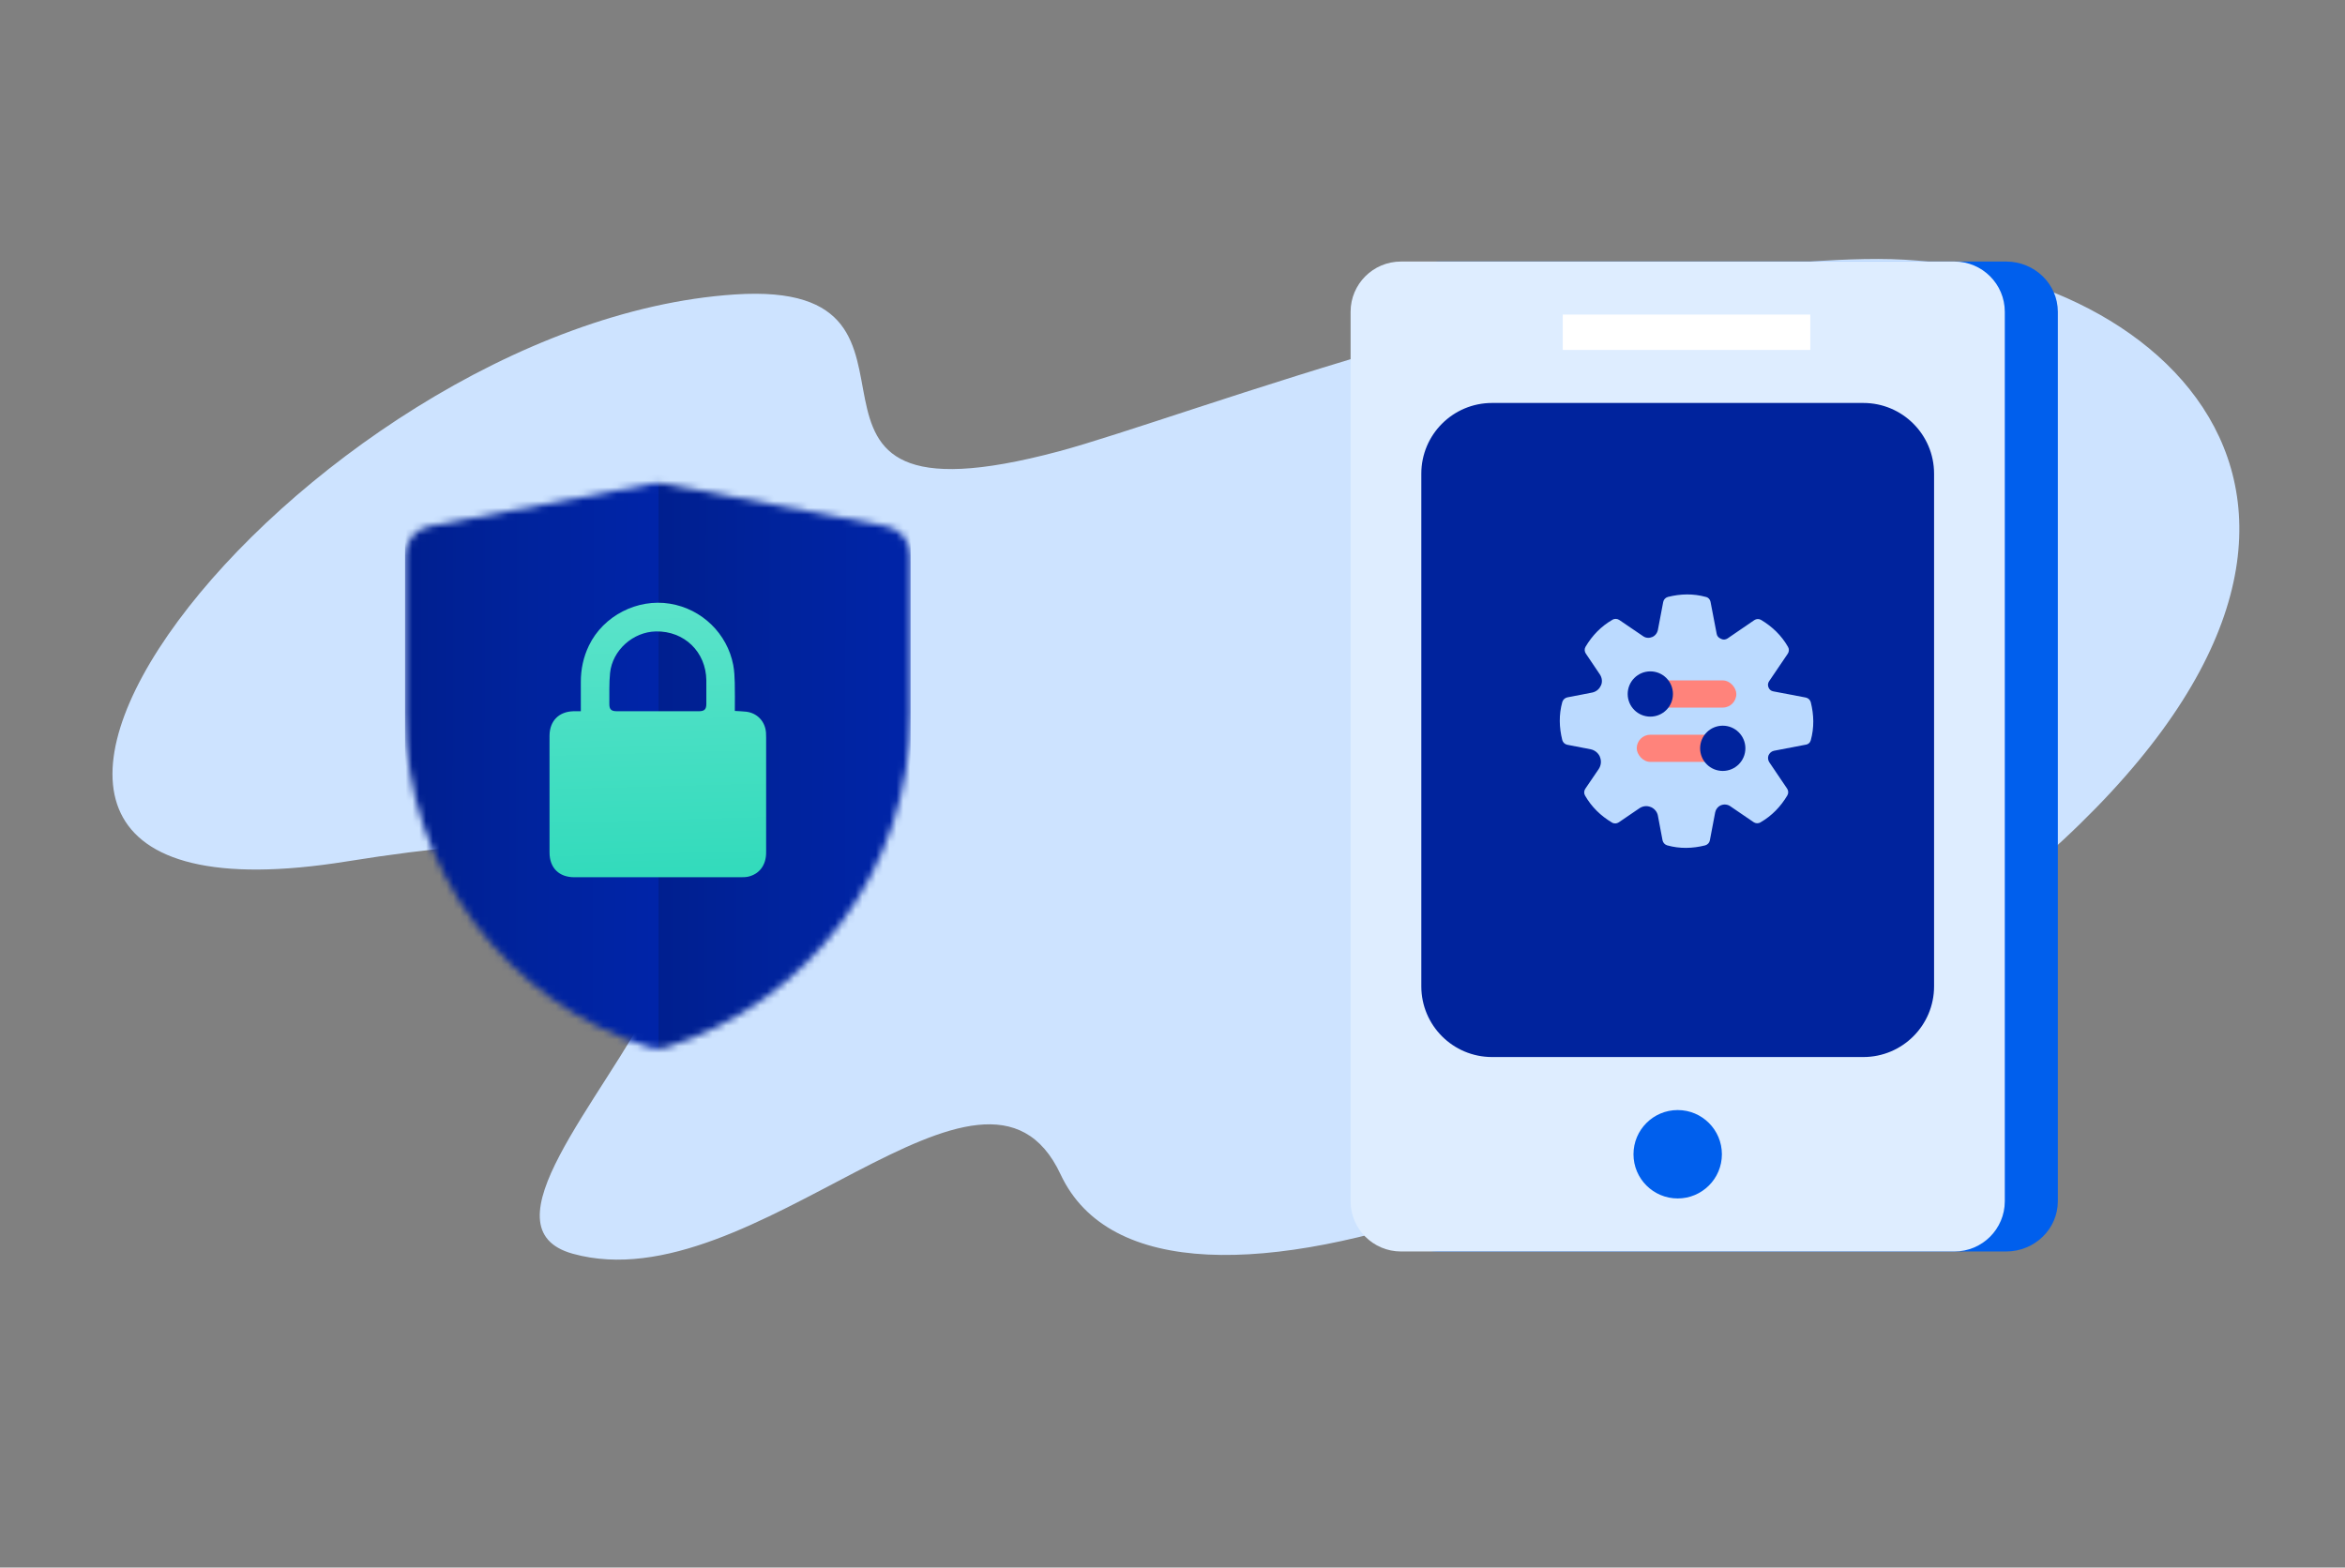 <svg width="344" height="230" viewBox="0 0 344 230" fill="none" xmlns="http://www.w3.org/2000/svg">
<rect x="0" y="0" width="344" height="230" fill="#808080" stroke="none"/>
<mask id="mask0_1840_37183" style="mask-type:alpha" maskUnits="userSpaceOnUse" x="0" y="0" width="344" height="230">
<rect x="0.5" width="343" height="229.955" fill="black"/>
</mask>
<g mask="url(#mask0_1840_37183)">
<path d="M300.012 125.653C250.359 169.846 169.815 202.745 155.583 172.315C144.373 148.345 110.682 191.336 84.037 183.96C57.393 176.585 153.893 109.796 50.914 126.385C-27.739 139.056 44.472 47.395 107.792 43.204C142.892 40.881 107.792 78.928 155.329 66.223C173.416 61.389 233.105 38 275.504 38C316.75 38.001 357.572 74.424 300.012 125.653Z" fill="#CDE3FF"/>
<path d="M203.312 176.246V45.751C203.312 41.677 206.711 38.375 210.903 38.375H294.284C298.477 38.375 301.875 41.677 301.875 45.751V176.249C301.875 180.323 298.477 183.625 294.284 183.625H210.903C206.711 183.622 203.312 180.32 203.312 176.246Z" fill="#005FED"/>
<path d="M198.125 176.246V45.751C198.125 41.677 201.434 38.375 205.516 38.375H286.703C290.785 38.375 294.094 41.677 294.094 45.751V176.249C294.094 180.323 290.785 183.625 286.703 183.625H205.516C201.434 183.622 198.125 180.32 198.125 176.246Z" fill="#DEEDFF"/>
<path d="M273.344 59.125H218.875C213.145 59.125 208.5 63.77 208.5 69.5V144.719C208.5 150.449 213.145 155.094 218.875 155.094H273.344C279.074 155.094 283.719 150.449 283.719 144.719V69.5C283.719 63.77 279.074 59.125 273.344 59.125Z" fill="#00239D"/>
<path d="M246.109 175.844C249.691 175.844 252.594 172.941 252.594 169.359C252.594 165.778 249.691 162.875 246.109 162.875C242.528 162.875 239.625 165.778 239.625 169.359C239.625 172.941 242.528 175.844 246.109 175.844Z" fill="#005FED"/>
<path d="M265.562 46.156H229.25V51.344H265.562V46.156Z" fill="white"/>
<path d="M265.633 108.615C266.146 106.755 266.098 104.894 265.633 103.034C265.535 102.691 265.267 102.422 264.901 102.348L260.136 101.442C259.818 101.393 259.55 101.173 259.428 100.855C259.305 100.561 259.33 100.218 259.525 99.948L262.261 95.909C262.457 95.615 262.481 95.223 262.286 94.905C261.333 93.241 259.99 91.943 258.352 90.964C258.035 90.768 257.644 90.792 257.351 90.989L253.417 93.681C253.148 93.853 252.806 93.902 252.513 93.755C252.464 93.73 252.415 93.706 252.366 93.681C252.097 93.56 251.877 93.315 251.828 92.996C251.633 91.919 251.145 89.397 250.925 88.296C250.852 87.954 250.607 87.66 250.241 87.586C248.383 87.072 246.527 87.121 244.67 87.586C244.328 87.684 244.059 87.954 243.985 88.321L243.203 92.434C243.106 92.899 242.788 93.315 242.324 93.487H242.299C241.884 93.657 241.396 93.609 241.029 93.34L237.535 90.964C237.243 90.769 236.852 90.744 236.534 90.94C234.872 91.895 233.577 93.241 232.6 94.881C232.405 95.199 232.429 95.591 232.624 95.885L234.702 98.969C235.019 99.459 235.093 100.071 234.848 100.585L234.824 100.61C234.604 101.124 234.139 101.491 233.577 101.614L229.912 102.324C229.57 102.397 229.277 102.667 229.179 103.009C228.666 104.87 228.715 106.731 229.179 108.591C229.277 108.934 229.546 109.203 229.912 109.277L233.333 109.938C233.944 110.06 234.457 110.477 234.701 111.04V111.064C234.946 111.652 234.872 112.313 234.53 112.827L232.551 115.74C232.356 116.034 232.331 116.426 232.527 116.744C233.479 118.408 234.823 119.706 236.46 120.685C236.778 120.881 237.169 120.857 237.462 120.661L240.516 118.579C241.005 118.261 241.591 118.187 242.128 118.408H242.153C242.691 118.628 243.106 119.118 243.204 119.681L243.888 123.304C243.961 123.647 244.23 123.941 244.572 124.039C246.43 124.553 248.286 124.504 250.144 124.039C250.486 123.941 250.755 123.671 250.828 123.304L251.609 119.191C251.707 118.726 252 118.359 252.416 118.163H252.44C252.88 117.967 253.418 118.016 253.808 118.285L257.253 120.636C257.547 120.832 257.938 120.856 258.255 120.66C259.917 119.705 261.211 118.359 262.189 116.719C262.384 116.401 262.36 116.009 262.164 115.715L259.55 111.847C259.355 111.554 259.306 111.162 259.428 110.844C259.575 110.501 259.868 110.231 260.235 110.158L264.828 109.276C265.268 109.227 265.536 108.958 265.633 108.615Z" fill="#BBDAFF"/>
<rect x="241.43" y="99.836" width="13.281" height="3.984" rx="1.992" fill="#FF837B"/>
<rect x="240.102" y="107.805" width="13.281" height="3.984" rx="1.992" fill="#FF837B"/>
<path d="M242.094 105.148C243.928 105.148 245.414 103.662 245.414 101.828C245.414 99.995 243.928 98.508 242.094 98.508C240.26 98.508 238.774 99.995 238.774 101.828C238.774 103.662 240.26 105.148 242.094 105.148Z" fill="#00239D"/>
<path d="M252.719 113.117C254.553 113.117 256.039 111.631 256.039 109.797C256.039 107.963 254.553 106.477 252.719 106.477C250.886 106.477 249.399 107.963 249.399 109.797C249.399 111.631 250.886 113.117 252.719 113.117Z" fill="#00239D"/>
<mask id="mask1_1840_37183" style="mask-type:alpha" maskUnits="userSpaceOnUse" x="59" y="70" width="75" height="84">
<path d="M133.578 81.542V104.671C133.578 127.676 118.5 147.149 97.716 153.688C96.925 153.937 96.075 153.937 95.284 153.688C74.5 147.149 59.422 127.676 59.422 104.671V81.542C59.422 79.426 60.926 77.608 63.007 77.21L95.671 70.969C96.219 70.865 96.781 70.865 97.329 70.969L129.993 77.21C132.074 77.608 133.578 79.426 133.578 81.542Z" fill="#00239D"/>
</mask>
<g mask="url(#mask1_1840_37183)">
<path d="M96.5 66.587H133.578V155.641H96.5V66.587Z" fill="url(#paint0_linear_1840_37183)"/>
<rect x="59.422" y="66.587" width="37.188" height="89.054" fill="url(#paint1_linear_1840_37183)"/>
</g>
<path d="M85.205 104.356C85.205 102.889 85.209 101.497 85.204 100.105C85.197 98.215 85.571 96.419 86.399 94.708C88.511 90.342 93.504 87.797 98.273 88.576C103.024 89.352 106.684 93.018 107.559 97.553C107.727 98.419 107.763 99.318 107.787 100.204C107.824 101.561 107.797 102.921 107.797 104.313C108.372 104.35 108.919 104.361 109.461 104.425C111.089 104.616 112.259 105.866 112.368 107.51C112.385 107.761 112.389 108.013 112.389 108.265C112.39 113.872 112.392 119.478 112.388 125.085C112.387 126.914 111.428 128.224 109.794 128.621C109.458 128.702 109.099 128.711 108.75 128.711C100.584 128.716 92.418 128.715 84.252 128.714C82.002 128.714 80.616 127.341 80.614 125.086C80.608 119.915 80.612 114.745 80.612 109.574C80.612 109.02 80.606 108.466 80.613 107.912C80.643 105.766 81.991 104.406 84.136 104.357C84.468 104.35 84.799 104.356 85.205 104.356ZM96.482 104.356C98.504 104.356 100.527 104.358 102.55 104.355C103.328 104.353 103.613 104.073 103.617 103.302C103.624 102.145 103.63 100.988 103.617 99.831C103.569 95.652 100.385 92.565 96.218 92.647C92.864 92.713 89.835 95.405 89.493 98.745C89.34 100.24 89.404 101.757 89.386 103.265C89.376 104.074 89.663 104.354 90.464 104.355C92.47 104.358 94.476 104.356 96.482 104.356V104.356Z" fill="url(#paint2_linear_1840_37183)"/>
</g>
<defs>
<linearGradient id="paint0_linear_1840_37183" x1="96.5" y1="104.652" x2="132.945" y2="104.753" gradientUnits="userSpaceOnUse">
<stop stop-color="#001F8F"/>
<stop offset="0.51" stop-color="#00239D"/>
<stop offset="1" stop-color="#0024A8"/>
</linearGradient>
<linearGradient id="paint1_linear_1840_37183" x1="59.422" y1="104.652" x2="95.975" y2="104.753" gradientUnits="userSpaceOnUse">
<stop stop-color="#001F8F"/>
<stop offset="0.51" stop-color="#00239D"/>
<stop offset="1" stop-color="#0024A8"/>
</linearGradient>
<linearGradient id="paint2_linear_1840_37183" x1="92.941" y1="127.787" x2="91.882" y2="88.454" gradientUnits="userSpaceOnUse">
<stop stop-color="#33DBBC"/>
<stop offset="1" stop-color="#5BE3CA"/>
</linearGradient>
</defs>
</svg>
